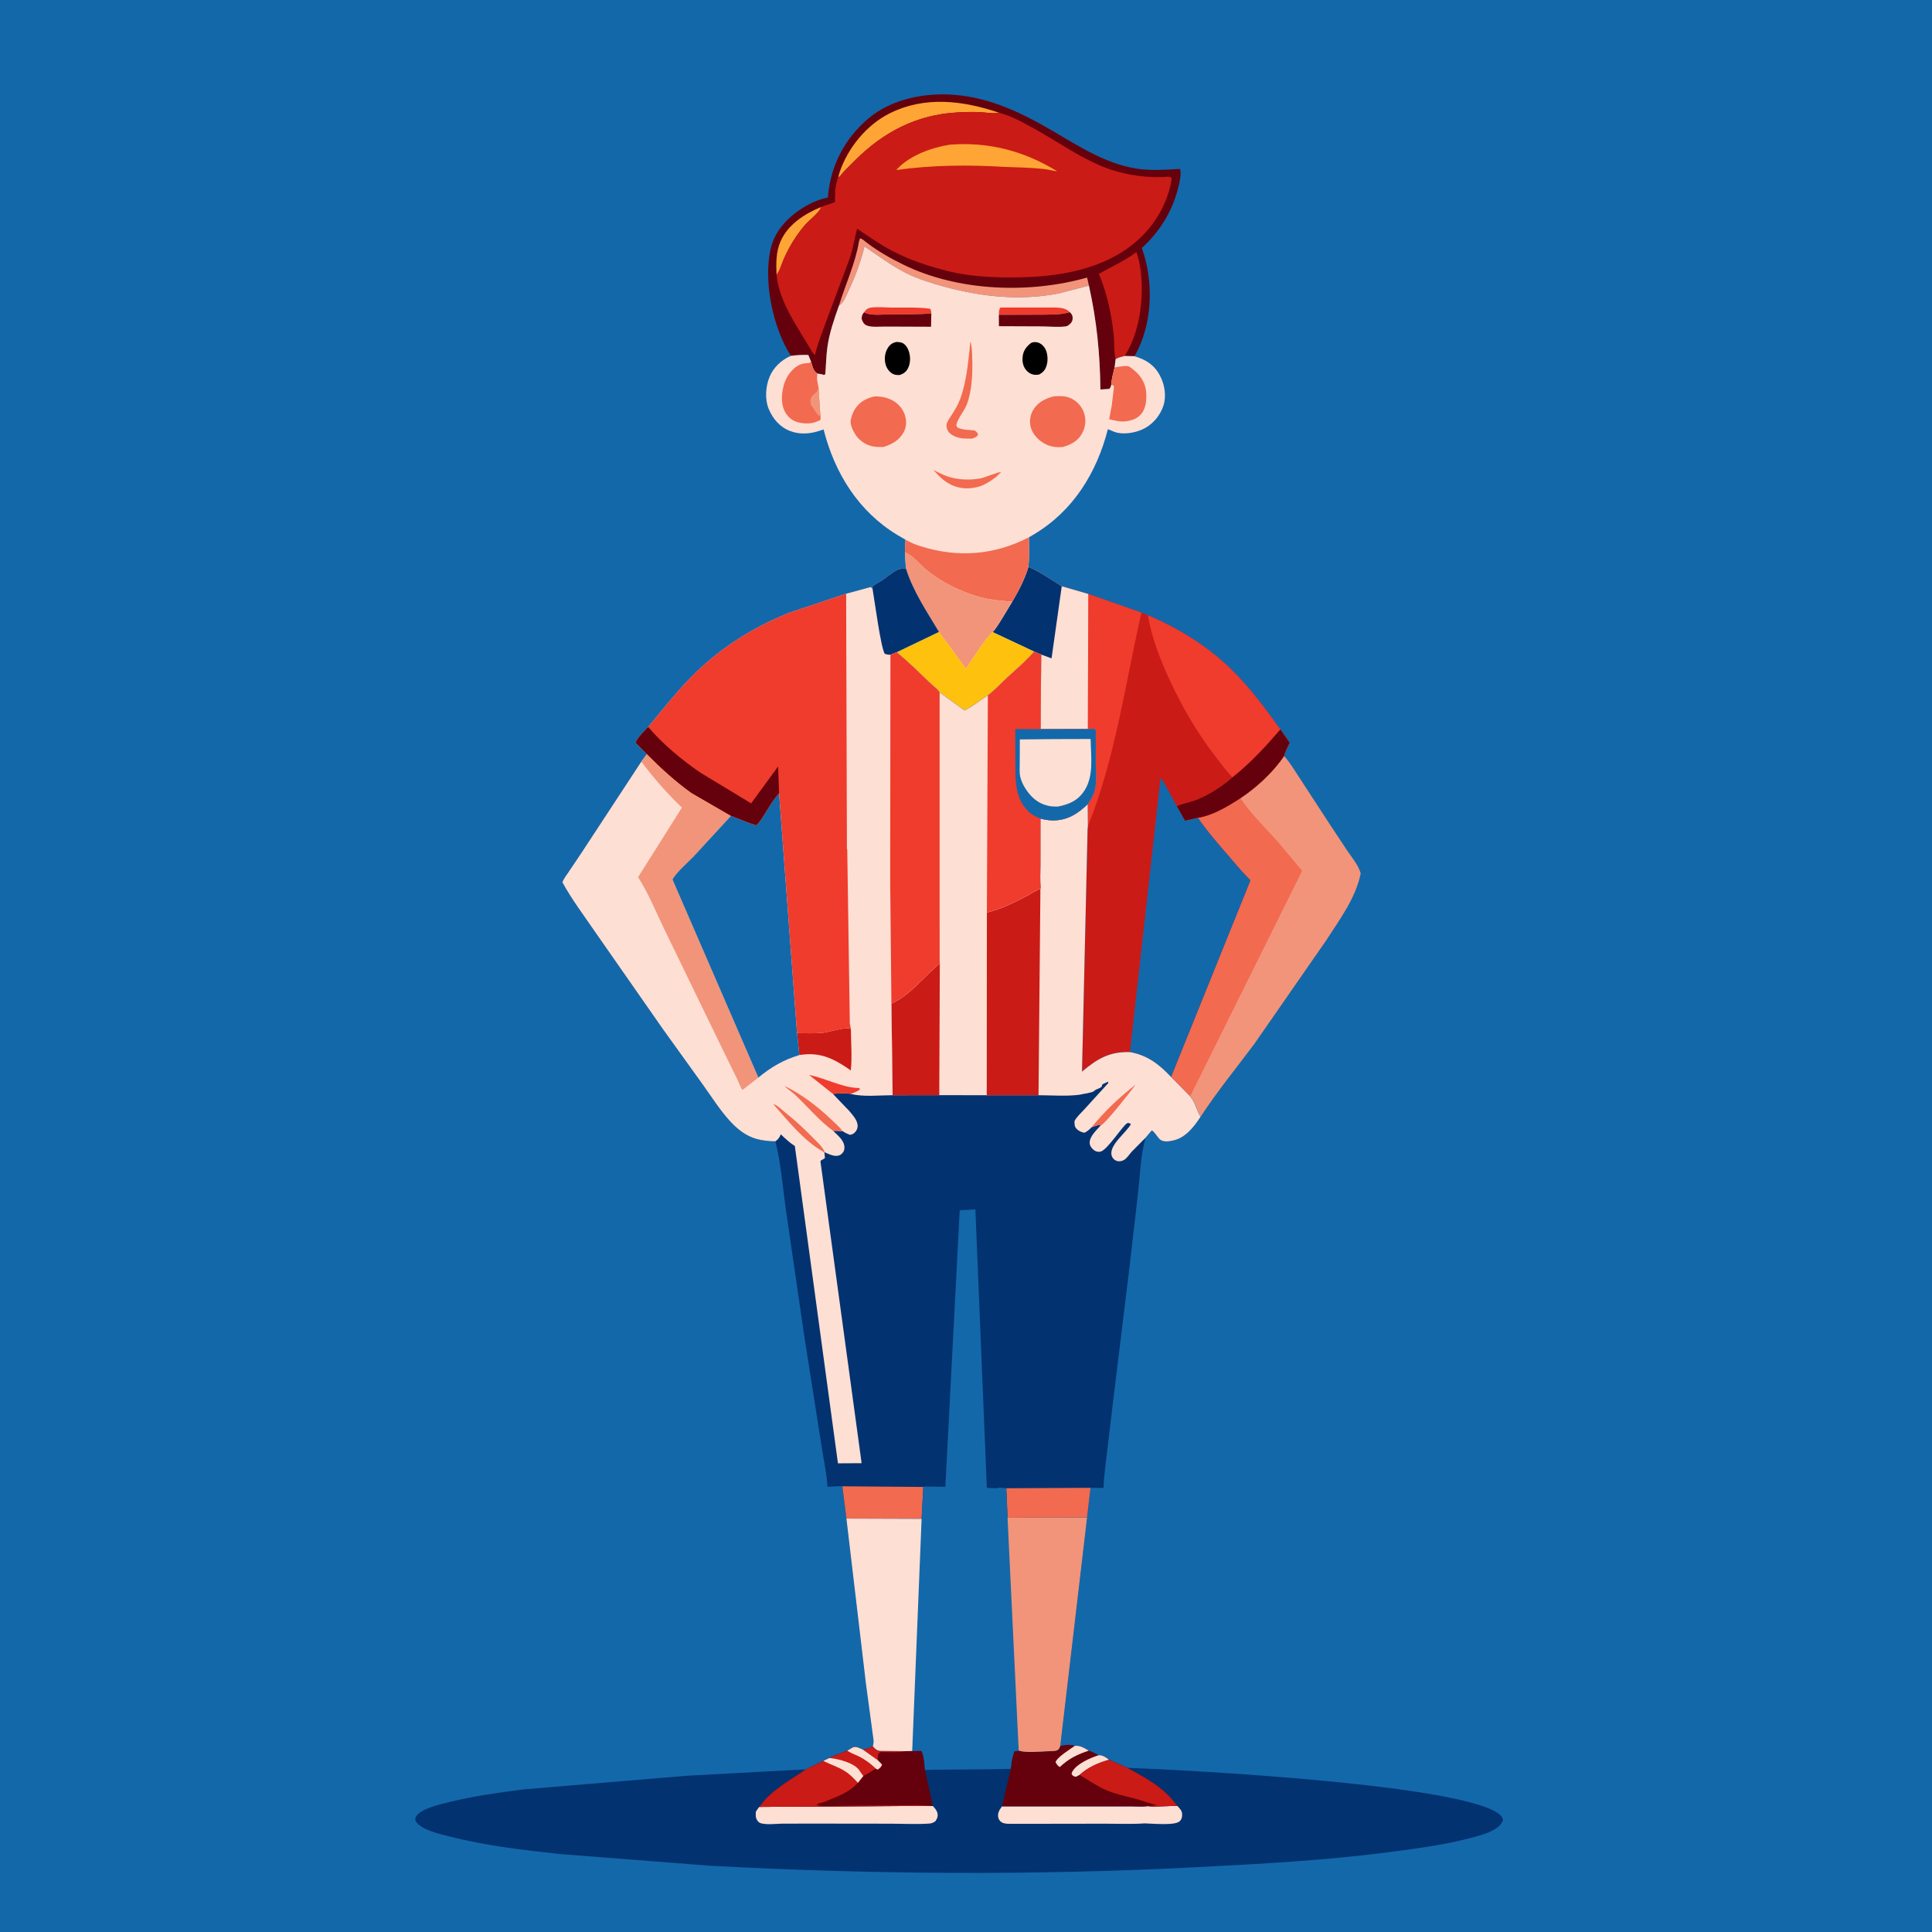 <svg version="1.1" xmlns="http://www.w3.org/2000/svg" style="display: block;" viewBox="0 0 2048 2048" width="1024" height="1024">
<path transform="translate(0,0)" fill="rgb(19,104,170)" d="M -0 -0 L 2048 0 L 2048 2048 L -0 2048 L -0 -0 z"/>
<path transform="translate(0,0)" fill="rgb(242,148,121)" d="M 1361.21 801.31 C 1367.83 808.9 1373.16 817.979 1378.73 826.376 L 1409.75 873.99 L 1428.28 901.937 C 1433.31 909.288 1439.88 917.139 1442.4 925.74 C 1437.38 951.702 1419.7 975.299 1405.55 997.241 L 1329.96 1106.14 C 1310.91 1131.74 1290.08 1157.13 1272.67 1183.81 C 1268.09 1176.35 1267.55 1169.41 1261.59 1162.17 L 1241.36 1141.6 L 1325.49 933.182 C 1316.47 924.284 1308.28 914.247 1300.02 904.647 C 1289.57 892.498 1278.77 880.208 1269.83 866.881 C 1285.75 864.331 1301.52 854.767 1314.83 846.148 C 1332.3 834.459 1349.34 818.712 1361.21 801.31 z"/>
<path transform="translate(0,0)" fill="rgb(242,106,79)" d="M 1314.83 846.148 C 1326.11 862.786 1340.98 877.119 1354.39 892.052 L 1380.29 923.109 L 1261.59 1162.17 L 1241.36 1141.6 L 1325.49 933.182 C 1316.47 924.284 1308.28 914.247 1300.02 904.647 C 1289.57 892.498 1278.77 880.208 1269.83 866.881 C 1285.75 864.331 1301.52 854.767 1314.83 846.148 z"/>
<path transform="translate(0,0)" fill="rgb(101,1,12)" d="M 838.315 377.239 C 819.51 347.693 809.197 299.171 816.671 264.852 C 820.972 245.103 834.37 230.829 851.005 220.339 C 859.015 215.287 868.203 211.206 877.531 209.466 C 880.163 176.308 895.063 147.071 920.616 125.5 C 945.213 104.735 981.168 97.866 1012.54 100.581 C 1050.59 103.873 1083.63 119.905 1116.12 138.932 C 1143.92 155.209 1171.85 173.402 1204.25 178.643 C 1219.68 181.139 1235.23 179.915 1250.74 179.068 C 1253.51 184.638 1247.96 203.219 1245.93 209.297 C 1239.15 229.609 1226.27 248.529 1210.39 262.885 C 1222.25 295.824 1221.99 336.921 1207.06 368.934 C 1205.69 371.86 1204.28 374.914 1202.46 377.582 L 1192.19 377.346 C 1188.93 378.232 1185.59 378.922 1182.62 380.608 L 1181.52 389.435 C 1180.47 394.738 1177.93 402.31 1178.2 407.563 C 1177.65 409.422 1177.25 410.715 1176 412.221 L 1166.48 412.895 C 1166.04 374.905 1162.6 339.858 1154.3 302.73 L 1122.18 311.089 C 1081.71 318.91 1041.5 314.771 1002 304.157 C 988.008 300.397 973.776 296.045 960.772 289.572 C 944.94 281.691 930.985 271.065 916.391 261.206 C 912.273 278.057 906.433 293.596 898.973 309.239 C 896.419 314.593 894.495 320.799 889.286 324.076 C 884.303 338.137 879.255 352.664 877.126 367.5 C 875.725 377.256 875.701 387.172 874.775 396.975 C 872.419 397.459 873.534 397.558 871.42 396.809 L 866.38 395.972 C 861.893 393.232 861.135 387.929 859.732 383.239 L 856.853 376.286 C 850.491 376.077 844.621 376.37 838.315 377.239 z"/>
<path transform="translate(0,0)" fill="rgb(254,165,53)" d="M 870.594 219.379 C 868.809 225.1 858.359 232.924 854.087 237.67 C 850.159 242.035 846.635 246.871 843.335 251.725 C 838.47 258.883 834.337 266.697 830.83 274.606 C 828.407 280.068 826.928 286.667 823.172 291.344 C 822.686 279.173 822.421 267.38 827.356 255.969 C 835.164 237.918 853.039 226.534 870.594 219.379 z"/>
<path transform="translate(0,0)" fill="rgb(254,165,53)" d="M 888.621 187.714 L 890.048 182.5 C 898.825 156.635 918.658 132.328 943.172 120.117 C 980.615 101.468 1020.91 106.597 1059.18 119.541 L 1058.31 119.685 C 1052.07 120.617 1045.43 119.245 1039.11 118.932 C 1031.15 118.538 1023.07 118.764 1015.1 119.181 C 971.917 121.445 936.559 139.868 906.324 170.072 C 900.795 175.595 894.949 180.994 890.124 187.149 L 888.621 187.714 z"/>
<path transform="translate(0,0)" fill="rgb(242,148,121)" d="M 910.532 256.074 L 911.707 252.538 C 914.357 253.373 916.5 255.482 918.677 257.151 C 930.795 266.44 944.281 274.073 957.998 280.743 C 1015.94 308.92 1091.02 311.557 1152.37 294.229 L 1154.3 302.73 L 1122.18 311.089 C 1081.71 318.91 1041.5 314.771 1002 304.157 C 988.008 300.397 973.776 296.045 960.772 289.572 C 944.94 281.691 930.985 271.065 916.391 261.206 C 912.273 278.057 906.433 293.596 898.973 309.239 C 896.419 314.593 894.495 320.799 889.286 324.076 C 896.175 301.567 906.67 279.36 910.532 256.074 z"/>
<path transform="translate(0,0)" fill="rgb(203,27,22)" d="M 1182.62 380.608 C 1180.63 372.845 1181.42 363.241 1180.6 355.156 C 1178.42 333.621 1173.34 310.357 1164.89 290.396 C 1178.47 282.349 1191.9 276.891 1204.67 267.199 L 1207.25 276.04 C 1214 307.098 1209.94 350.024 1192.19 377.346 C 1188.93 378.232 1185.59 378.922 1182.62 380.608 z"/>
<path transform="translate(0,0)" fill="rgb(203,27,22)" d="M 888.621 187.714 L 890.124 187.149 C 894.949 180.994 900.795 175.595 906.324 170.072 C 936.559 139.868 971.917 121.445 1015.1 119.181 C 1023.07 118.764 1031.15 118.538 1039.11 118.932 C 1045.43 119.245 1052.07 120.617 1058.31 119.685 L 1059.18 119.541 C 1071.91 122.841 1085.07 130.156 1096.55 136.505 C 1119.13 148.988 1141.02 164.514 1164.61 174.831 C 1185.93 184.156 1209.34 188.447 1232.56 187.715 C 1235.87 187.61 1240 186.292 1242.04 189 L 1240.73 196.796 C 1233.49 226.81 1214.63 251.527 1188.53 267.725 C 1153.88 289.237 1110.64 294.201 1070.75 294.105 C 1049.21 294.053 1027.17 292.788 1006.16 287.683 C 985.109 282.566 964.619 275.854 945.405 265.727 C 932.193 258.764 920.819 250.599 908.489 242.37 C 905.807 252.968 904.244 263.732 900.681 274.109 L 874.201 344.929 C 870.569 355.051 866.184 366.076 863.836 376.557 L 860.803 372.843 C 846.38 347.687 826.001 320.996 823.172 291.344 C 826.928 286.667 828.407 280.068 830.83 274.606 C 834.337 266.697 838.47 258.883 843.335 251.725 C 846.635 246.871 850.159 242.035 854.087 237.67 C 858.359 232.924 868.809 225.1 870.594 219.379 C 871.025 218.669 883.308 215.148 885.044 214.387 L 885.348 201.2 C 886.189 196.592 886.878 192.087 888.621 187.714 z"/>
<path transform="translate(0,0)" fill="rgb(254,165,53)" d="M 1007 153.345 C 1048.11 150.187 1085.59 159.997 1120.67 181.572 C 1115.91 181.127 1111.24 179.641 1106.44 179.126 C 1092.64 177.649 1078.53 177.407 1064.66 176.901 C 1026.86 174.645 987.794 174.849 950.292 180.261 L 950.848 179.388 C 964.361 164.663 987.86 156.297 1007 153.345 z"/>
<path transform="translate(0,0)" fill="rgb(203,27,22)" d="M 1090.12 600.917 C 1102.48 606.071 1114.1 614.416 1125.5 621.446 L 1153.63 629.616 L 1209.96 649.394 L 1216.85 652.153 C 1249.28 666.056 1279.99 684.873 1305.31 709.687 C 1324.9 728.892 1341.27 750.998 1357.24 773.216 L 1367.08 787.244 C 1365.02 791.718 1362.28 796.503 1361.21 801.31 C 1349.34 818.712 1332.3 834.459 1314.83 846.148 C 1301.52 854.767 1285.75 864.331 1269.83 866.881 C 1278.77 880.208 1289.57 892.498 1300.02 904.647 C 1308.28 914.247 1316.47 924.284 1325.49 933.182 L 1241.36 1141.6 C 1228.66 1128.06 1216.26 1118.58 1197.82 1115.25 C 1175.86 1114.61 1163.13 1122.45 1146.97 1135.93 L 1152.9 879.075 L 1153.24 875.786 L 1153.07 852.369 C 1155.67 848.362 1158.65 843.932 1160.01 839.334 C 1162.92 829.547 1161.75 818.856 1161.53 808.782 L 1161.59 774.188 L 1160 772.623 L 1153.16 772.78 L 1103.14 772.937 L 1103.65 693.839 L 1096.16 690.752 L 1051.99 670.026 C 1055.2 668.379 1070.04 642.427 1072.91 637.854 C 1079.9 626.109 1086.16 614.03 1090.12 600.917 z"/>
<path transform="translate(0,0)" fill="rgb(239,60,45)" d="M 1153.63 629.616 L 1209.96 649.394 C 1192.74 725.151 1182.35 803.404 1153.24 875.786 L 1153.07 852.369 C 1155.67 848.362 1158.65 843.932 1160.01 839.334 C 1162.92 829.547 1161.75 818.856 1161.53 808.782 L 1161.59 774.188 L 1160 772.623 L 1153.16 772.78 L 1153.63 629.616 z"/>
<path transform="translate(0,0)" fill="rgb(254,223,212)" d="M 1090.12 600.917 C 1102.48 606.071 1114.1 614.416 1125.5 621.446 L 1153.63 629.616 L 1153.16 772.78 L 1103.14 772.937 L 1103.65 693.839 L 1096.16 690.752 L 1051.99 670.026 C 1055.2 668.379 1070.04 642.427 1072.91 637.854 C 1079.9 626.109 1086.16 614.03 1090.12 600.917 z"/>
<path transform="translate(0,0)" fill="rgb(3,50,112)" d="M 1090.12 600.917 C 1102.48 606.071 1114.1 614.416 1125.5 621.446 L 1114.69 697.87 L 1103.65 693.839 L 1096.16 690.752 L 1051.99 670.026 C 1055.2 668.379 1070.04 642.427 1072.91 637.854 C 1079.9 626.109 1086.16 614.03 1090.12 600.917 z"/>
<path transform="translate(0,0)" fill="rgb(239,60,45)" d="M 1216.85 652.153 C 1249.28 666.056 1279.99 684.873 1305.31 709.687 C 1324.9 728.892 1341.27 750.998 1357.24 773.216 L 1367.08 787.244 C 1365.02 791.718 1362.28 796.503 1361.21 801.31 C 1349.34 818.712 1332.3 834.459 1314.83 846.148 C 1301.52 854.767 1285.75 864.331 1269.83 866.881 L 1256.08 870.076 L 1247.38 854.53 C 1253.04 851.864 1260.01 850.751 1266.01 848.653 C 1279.92 843.786 1295.43 833.724 1306.42 824.025 C 1299.21 816.478 1292.76 807.495 1286.41 799.19 C 1268.09 775.21 1253.12 749.174 1240.39 721.853 C 1230.23 700.061 1220.7 675.956 1216.85 652.153 z"/>
<path transform="translate(0,0)" fill="rgb(101,1,12)" d="M 1357.24 773.216 L 1367.08 787.244 C 1365.02 791.718 1362.28 796.503 1361.21 801.31 C 1349.34 818.712 1332.3 834.459 1314.83 846.148 C 1301.52 854.767 1285.75 864.331 1269.83 866.881 L 1256.08 870.076 L 1247.38 854.53 C 1253.04 851.864 1260.01 850.751 1266.01 848.653 C 1279.92 843.786 1295.43 833.724 1306.42 824.025 C 1325.5 808.921 1341.42 791.616 1357.24 773.216 z"/>
<path transform="translate(0,0)" fill="rgb(19,104,170)" d="M 1197.82 1115.25 L 1230.22 824.713 C 1232.82 826.284 1244.91 850.168 1247.38 854.53 L 1256.08 870.076 L 1269.83 866.881 C 1278.77 880.208 1289.57 892.498 1300.02 904.647 C 1308.28 914.247 1316.47 924.284 1325.49 933.182 L 1241.36 1141.6 C 1228.66 1128.06 1216.26 1118.58 1197.82 1115.25 z"/>
<path transform="translate(0,0)" fill="rgb(254,223,212)" d="M 916.391 261.206 C 930.985 271.065 944.94 281.691 960.772 289.572 C 973.776 296.045 988.008 300.397 1002 304.157 C 1041.5 314.771 1081.71 318.91 1122.18 311.089 L 1154.3 302.73 C 1162.6 339.858 1166.04 374.905 1166.48 412.895 L 1176 412.221 C 1177.25 410.715 1177.65 409.422 1178.2 407.563 C 1177.93 402.31 1180.47 394.738 1181.52 389.435 L 1182.62 380.608 C 1185.59 378.922 1188.93 378.232 1192.19 377.346 L 1202.46 377.582 C 1214.58 381.116 1223.58 386.702 1229.64 398.219 C 1234.69 407.809 1236.66 420.099 1233.11 430.499 C 1229.5 441.082 1221.65 450.171 1211.5 454.956 C 1203.02 458.952 1190.12 461.165 1181.05 457.702 L 1174.4 454.923 C 1162.66 501.073 1137.58 541.646 1096.04 566.423 L 1090.74 569.53 C 1090.9 580.039 1091.26 590.449 1090.12 600.917 C 1086.16 614.03 1079.9 626.109 1072.91 637.854 C 1070.04 642.427 1055.2 668.379 1051.99 670.026 L 1096.16 690.752 C 1087.62 700.801 1077.04 709.565 1067.38 718.537 C 1060.76 724.684 1054.38 731.697 1047.18 737.106 C 1038.89 742.363 1031.33 748.788 1022.48 753.114 L 996.01 733.947 C 994.022 730.413 988.44 726.502 985.399 723.55 C 973.953 712.435 962.75 701.503 950.445 691.332 L 995.265 669.801 C 982.439 648.361 967.746 626.638 960.299 602.644 L 959.227 585.596 L 959.834 572.065 L 951.857 567.456 C 910.071 542.397 884.835 501.717 873.042 455.23 L 870 456.229 C 859.371 459.924 848.251 461.026 837.5 456.872 C 826.595 452.659 819.242 444.027 814.804 433.33 C 810.566 423.115 811.604 409.456 815.798 399.406 C 820.022 389.285 828.417 381.545 838.315 377.239 C 844.621 376.37 850.491 376.077 856.853 376.286 L 859.732 383.239 C 861.135 387.929 861.893 393.232 866.38 395.972 L 871.42 396.809 C 873.534 397.558 872.419 397.459 874.775 396.975 C 875.701 387.172 875.725 377.256 877.126 367.5 C 879.255 352.664 884.303 338.137 889.286 324.076 C 894.495 320.799 896.419 314.593 898.973 309.239 C 906.433 293.596 912.273 278.057 916.391 261.206 z"/>
<path transform="translate(0,0)" fill="rgb(239,60,45)" d="M 915.943 331.013 C 917.987 328.078 919.837 326.542 923.5 326.043 C 930.565 325.08 938.806 325.997 945.988 326.061 C 959.079 326.177 972.891 325.48 985.847 327.249 C 987.155 328.931 987.121 330.115 987.234 332.196 C 972.194 333.612 956.665 333.126 941.553 333.267 C 933.829 333.339 922.724 334.914 915.943 331.013 z"/>
<path transform="translate(0,0)" fill="rgb(242,106,79)" d="M 989.492 498.218 C 996.491 501.887 1003.67 505.37 1011.47 506.95 C 1020.76 508.833 1031.71 508.807 1040.98 506.739 C 1044.39 505.977 1059.25 499.771 1061.16 500.5 L 1056 505.508 C 1049.31 510.518 1043.1 514.765 1034.75 516.603 C 1024.21 518.925 1013.59 517.588 1004.41 511.713 L 1003.01 510.79 C 997.645 507.321 993.757 502.919 989.492 498.218 z"/>
<path transform="translate(0,0)" fill="rgb(239,60,45)" d="M 1058.83 333.716 C 1059.01 330.529 1058.68 328.678 1060.5 326.001 L 1119 326.002 C 1124.56 326.196 1130.06 326.74 1134.04 330.923 C 1124.95 333.73 1115.3 333.357 1105.88 333.57 L 1058.83 333.716 z"/>
<path transform="translate(0,0)" fill="rgb(0,0,0)" d="M 1093.04 363.5 C 1095.03 362.634 1096.71 362.479 1098.84 362.783 C 1102.35 363.282 1105.44 365.756 1107.37 368.651 C 1110.6 373.513 1111.13 381.392 1109.6 386.881 C 1108.24 391.789 1105.98 394.655 1101.5 396.983 C 1100.1 397.266 1098.78 397.432 1097.35 397.339 C 1093.18 397.066 1089.74 394.983 1087.23 391.649 C 1084.06 387.436 1083.38 382.101 1084.19 377 C 1085.13 371.08 1088.43 367.043 1093.04 363.5 z"/>
<path transform="translate(0,0)" fill="rgb(0,0,0)" d="M 950.03 362.5 C 951.944 362.515 953.619 362.627 955.482 363.142 C 958.827 364.067 961.344 367.453 962.668 370.481 C 965.245 376.372 965.511 384.238 962.654 390.088 C 960.663 394.165 957.728 396.28 953.5 397.558 C 951.228 397.619 948.402 397.431 946.386 396.325 C 942.644 394.27 939.789 390.257 938.729 386.183 C 937.196 380.29 937.936 373.811 941.256 368.64 C 943.531 365.096 946.031 363.506 950.03 362.5 z"/>
<path transform="translate(0,0)" fill="rgb(242,106,79)" d="M 1028.65 362.022 C 1030.5 367.613 1030.41 373.742 1030.61 379.585 C 1031.13 394.934 1030.43 414.894 1024.62 429.294 C 1021.95 435.912 1015.89 442.703 1014.1 449.226 C 1013.53 451.318 1013.67 451.328 1014.9 453.211 C 1020.34 455.781 1027.06 455.698 1033 456.247 C 1035.5 458.06 1035.98 458.097 1036.86 461 C 1034.72 463.747 1033.42 463.849 1030.21 465.007 L 1021.77 464.844 C 1016.46 464.508 1008.65 462.209 1005.41 457.59 C 1004.37 456.102 1003.78 454.721 1003.48 452.939 L 1003.33 451.812 C 1002.9 447.843 1006.55 443.503 1008.6 440.255 C 1012.17 434.614 1015.6 429.085 1017.89 422.791 C 1024.86 403.703 1026.51 382.111 1028.65 362.022 z"/>
<path transform="translate(0,0)" fill="rgb(101,1,12)" d="M 915.943 331.013 C 922.724 334.914 933.829 333.339 941.553 333.267 C 956.665 333.126 972.194 333.612 987.234 332.196 L 986.947 346.349 L 938.449 346.163 C 932.849 346.11 924.462 347.086 919.194 345.167 C 915.53 343.832 914.632 341.291 913.354 338 C 913.606 334.785 913.844 333.648 915.943 331.013 z"/>
<path transform="translate(0,0)" fill="rgb(101,1,12)" d="M 1134.04 330.923 C 1135.77 332.684 1136.85 333.908 1137.02 336.5 C 1137.23 339.808 1136.02 341.984 1133.5 344.041 C 1132.14 345.153 1131.22 345.73 1129.5 345.969 C 1121.83 347.033 1112.62 346.043 1104.76 345.96 L 1058.9 345.772 L 1058.83 333.716 L 1105.88 333.57 C 1115.3 333.357 1124.95 333.73 1134.04 330.923 z"/>
<path transform="translate(0,0)" fill="rgb(242,106,79)" d="M 1181.52 389.435 C 1185.19 389.022 1193.16 387.153 1196.53 388.407 C 1198.22 389.036 1200.87 391.512 1202.33 392.664 C 1209.1 398.01 1213.84 405.811 1214.84 414.5 C 1215.74 422.305 1215.07 432.23 1209.95 438.567 C 1205.53 444.038 1198.98 446.05 1192.19 446.715 C 1186.9 447.233 1180.89 445.547 1175.74 444.472 L 1178.46 430.212 L 1180.95 409.376 L 1178.2 407.563 C 1177.93 402.31 1180.47 394.738 1181.52 389.435 z"/>
<path transform="translate(0,0)" fill="rgb(242,106,79)" d="M 859.732 383.239 C 861.135 387.929 861.893 393.232 866.38 395.972 C 866.26 398.415 865.929 400.981 866.258 403.404 L 867.65 410.808 L 869.644 440.76 C 870.075 442.592 870.024 443.491 869.5 445.297 C 862.898 448.648 857.36 449.463 849.976 448.454 C 842.713 447.461 837.574 444.702 833.312 438.529 C 828.695 431.843 828.16 422.174 829.55 414.379 L 829.811 413 C 831.174 405.307 833.945 398.683 839.382 392.935 C 844.696 387.316 849.075 385.124 856.881 384.885 C 858.547 384.834 858.556 384.342 859.732 383.239 z"/>
<path transform="translate(0,0)" fill="rgb(242,148,121)" d="M 867.65 410.808 L 869.644 440.76 L 867.157 440.187 L 859.334 428.741 C 858.87 425.369 858.813 422.247 861.17 419.5 C 863.207 417.125 866.589 415.561 867.364 412.341 L 867.65 410.808 z"/>
<path transform="translate(0,0)" fill="rgb(242,106,79)" d="M 926.66 420.274 C 932.812 419.857 939.452 421.223 945 423.887 C 951.396 426.959 956.742 432.709 959.03 439.457 C 961.152 445.715 961.147 451.893 958.059 457.862 C 953.562 466.557 945.464 471.04 936.446 473.831 L 930.651 473.818 C 922.208 473.543 914.836 470.188 909.182 463.898 C 905.729 460.056 900.82 450.659 901.776 445.512 C 902.48 441.72 904.107 437.135 906.144 433.863 C 910.954 426.135 918.097 422.288 926.66 420.274 z"/>
<path transform="translate(0,0)" fill="rgb(242,106,79)" d="M 1117.06 420.097 C 1123.47 419.733 1129.61 419.456 1135.55 422.356 C 1141.81 425.412 1146.77 430.859 1149.02 437.487 C 1151.64 445.205 1150.77 452.723 1146.8 459.868 C 1142.4 467.8 1134.59 471.632 1126.27 473.929 C 1119.61 474.215 1114.47 473.86 1108.43 470.85 C 1101.29 467.293 1094.87 460.817 1092.66 452.993 C 1090.99 447.07 1091.92 440.342 1094.96 435.039 C 1099.92 426.406 1107.82 422.579 1117.06 420.097 z"/>
<path transform="translate(0,0)" fill="rgb(242,106,79)" d="M 959.834 572.065 C 964.784 574.966 970.28 577.274 975.746 579.006 C 1015.05 591.458 1054.09 588.573 1090.74 569.53 C 1090.9 580.039 1091.26 590.449 1090.12 600.917 C 1086.16 614.03 1079.9 626.109 1072.91 637.854 C 1063.96 637.031 1054.77 636.496 1045.98 634.643 C 1023.95 630.002 999.32 618.373 981.952 604.08 C 974.767 598.168 968.051 588.812 959.227 585.596 L 959.834 572.065 z"/>
<path transform="translate(0,0)" fill="rgb(242,148,121)" d="M 959.227 585.596 C 968.051 588.812 974.767 598.168 981.952 604.08 C 999.32 618.373 1023.95 630.002 1045.98 634.643 C 1054.77 636.496 1063.96 637.031 1072.91 637.854 C 1070.04 642.427 1055.2 668.379 1051.99 670.026 C 1041.49 681.094 1032.73 696.138 1023.97 708.808 L 995.265 669.801 C 982.439 648.361 967.746 626.638 960.299 602.644 L 959.227 585.596 z"/>
<path transform="translate(0,0)" fill="rgb(254,193,14)" d="M 1051.99 670.026 L 1096.16 690.752 C 1087.62 700.801 1077.04 709.565 1067.38 718.537 C 1060.76 724.684 1054.38 731.697 1047.18 737.106 C 1038.89 742.363 1031.33 748.788 1022.48 753.114 L 996.01 733.947 C 994.022 730.413 988.44 726.502 985.399 723.55 C 973.953 712.435 962.75 701.503 950.445 691.332 L 995.265 669.801 L 1023.97 708.808 C 1032.73 696.138 1041.49 681.094 1051.99 670.026 z"/>
<path transform="translate(0,0)" fill="rgb(3,50,112)" d="M 1123.89 1850.88 C 1129.1 1849.8 1132.91 1849.02 1138.22 1850.34 L 1139.41 1850.63 C 1145.16 1850.2 1149.42 1852.92 1154.17 1855.74 C 1157.65 1857.25 1161.18 1858.62 1164.35 1860.71 C 1167.17 1860.1 1170.44 1861.77 1172.76 1863.29 L 1175.7 1865.44 L 1194.82 1873.94 C 1255.99 1876.15 1559.39 1891.78 1591.09 1924.74 C 1592.32 1926.01 1592.73 1927.37 1593.26 1929 C 1592.1 1933.52 1588.65 1936.53 1584.69 1938.97 C 1576.33 1944.12 1565.43 1946.62 1556 1949.05 C 1529.44 1955.91 1502.15 1959.41 1475 1963.01 C 1406.08 1972.15 1337.08 1975.74 1267.72 1979.33 C 1096.19 1988.2 924.658 1986.95 753.162 1977.8 L 594 1965.38 C 554.227 1961.1 513.814 1956.48 475.045 1946.34 C 464.26 1943.52 447.018 1940.05 440.5 1930.41 C 440.059 1927.44 440.199 1926.49 442.164 1924.12 C 448.429 1916.56 467.615 1912.39 477.042 1910.08 C 502.773 1903.77 529.018 1900.19 555.26 1896.81 L 728.25 1882.36 L 849.803 1875.8 L 854.144 1875.75 L 872.722 1866.63 L 879.287 1863.55 C 885.409 1860.2 891.701 1858.48 898.125 1855.89 L 898.945 1855.36 L 904.08 1852.29 C 907.754 1850.92 911.486 1853.27 914.796 1854.76 C 918.74 1853.91 921.738 1853.17 925.226 1851.06 C 927.736 1853.8 929.009 1855.56 933 1855.99 L 959.559 1856.3 L 966.969 1856.11 L 976.5 1855.92 C 979.319 1858.98 980.182 1871.57 980.505 1876.08 L 1071.48 1875.09 C 1071.82 1869.55 1073.21 1861.61 1075.24 1856.5 L 1079.87 1855.69 C 1087.92 1858.24 1101.57 1856.76 1110.12 1856.39 C 1113.11 1856.26 1117.39 1856.51 1120.18 1855.53 C 1122.61 1854.68 1122.82 1853.03 1123.89 1850.88 z"/>
<path transform="translate(0,0)" fill="rgb(254,223,212)" d="M 988.906 1914.49 C 991.585 1917.34 994.178 1920.48 993.962 1924.65 C 993.843 1926.96 992.737 1928.65 991.58 1930.58 C 989.258 1932.19 987.644 1932.89 984.799 1933.08 C 971.327 1934 957.284 1933.21 943.766 1933.19 L 862.595 1933.09 L 829.177 1933.15 C 822.38 1933.26 814.031 1934.43 807.436 1932.96 C 805.164 1932.45 803.771 1931.46 802.587 1929.47 C 800.663 1926.24 801.149 1924.18 801.249 1920.5 C 802.44 1918.54 803.325 1917.09 804.883 1915.39 L 985.386 1914.27 L 988.906 1914.49 z"/>
<path transform="translate(0,0)" fill="rgb(254,223,212)" d="M 1247.9 1914.27 C 1250.65 1917.19 1253.23 1919.42 1253.12 1923.74 C 1253.05 1926.5 1252.61 1928.67 1250.5 1930.63 C 1245.27 1935.49 1221.06 1932.94 1213.38 1932.87 C 1199.65 1933.79 1185.55 1933.2 1171.78 1933.2 L 1103.95 1933.3 L 1073.92 1933.31 C 1070.29 1933.3 1064.93 1933.66 1061.78 1931.7 C 1059.8 1930.48 1058.37 1928.31 1058.06 1925.97 C 1057.46 1921.49 1059.66 1918.23 1062.21 1914.81 L 1170.48 1914.82 L 1200.42 1914.82 C 1205.74 1914.82 1211.65 1915.33 1216.9 1914.57 L 1221.67 1915.01 L 1247.9 1914.27 z"/>
<path transform="translate(0,0)" fill="rgb(101,1,12)" d="M 925.226 1851.06 C 927.736 1853.8 929.009 1855.56 933 1855.99 L 959.559 1856.3 L 966.969 1856.11 L 976.5 1855.92 C 979.319 1858.98 980.182 1871.57 980.505 1876.08 L 988.906 1914.49 L 985.386 1914.27 L 804.883 1915.39 C 817.514 1897.57 836.548 1887.77 854.144 1875.75 L 872.722 1866.63 L 879.287 1863.55 C 885.409 1860.2 891.701 1858.48 898.125 1855.89 L 898.945 1855.36 L 904.08 1852.29 C 907.754 1850.92 911.486 1853.27 914.796 1854.76 C 918.74 1853.91 921.738 1853.17 925.226 1851.06 z"/>
<path transform="translate(0,0)" fill="rgb(203,27,22)" d="M 925.226 1851.06 C 927.736 1853.8 929.009 1855.56 933 1855.99 L 959.559 1856.3 L 958.739 1856.48 C 952.343 1857.8 945.367 1857.32 938.856 1857.35 C 937.79 1857.35 933.905 1857.04 933.126 1857.37 C 932.008 1857.85 931.441 1859.12 930.599 1860 C 930.576 1861.88 930.753 1863.98 930.388 1865.81 L 914.796 1854.76 C 918.74 1853.91 921.738 1853.17 925.226 1851.06 z"/>
<path transform="translate(0,0)" fill="rgb(203,27,22)" d="M 898.125 1855.89 L 898.945 1855.36 L 904.08 1852.29 C 907.754 1850.92 911.486 1853.27 914.796 1854.76 L 930.388 1865.81 L 934.947 1870.5 C 934.44 1873.02 932.365 1874.27 930.493 1875.84 L 928.439 1874.87 C 926.795 1875.66 925.565 1876.38 924.121 1877.5 C 921.337 1879.66 918.039 1880.68 915.149 1882.67 L 910.312 1875.75 C 903.911 1868.19 888.679 1864.51 879.287 1863.55 C 885.409 1860.2 891.701 1858.48 898.125 1855.89 z"/>
<path transform="translate(0,0)" fill="rgb(254,223,212)" d="M 898.125 1855.89 L 898.945 1855.36 L 904.08 1852.29 C 907.754 1850.92 911.486 1853.27 914.796 1854.76 L 930.388 1865.81 L 934.947 1870.5 C 934.44 1873.02 932.365 1874.27 930.493 1875.84 L 928.439 1874.87 C 922.546 1868.95 914.233 1863.19 906.475 1860.06 C 903.862 1859.01 901.524 1857.85 899.08 1856.44 L 898.125 1855.89 z"/>
<path transform="translate(0,0)" fill="rgb(203,27,22)" d="M 879.287 1863.55 C 888.679 1864.51 903.911 1868.19 910.312 1875.75 L 915.149 1882.67 L 909.437 1889.85 L 908.8 1890.55 C 901.026 1898.95 889.895 1903.59 879.5 1907.75 C 875.569 1909.33 872.286 1911.05 868 1911.51 L 865.51 1913.5 C 874.159 1915.6 884.94 1914.27 893.902 1914.19 L 955.279 1913.78 C 965.018 1913.78 975.79 1912.94 985.386 1914.27 L 804.883 1915.39 C 817.514 1897.57 836.548 1887.77 854.144 1875.75 L 872.722 1866.63 L 879.287 1863.55 z"/>
<path transform="translate(0,0)" fill="rgb(254,223,212)" d="M 879.287 1863.55 C 888.679 1864.51 903.911 1868.19 910.312 1875.75 L 915.149 1882.67 L 909.437 1889.85 C 905.26 1885.38 901.255 1881.13 896.093 1877.77 C 888.742 1872.98 880.483 1870.6 872.722 1866.63 L 879.287 1863.55 z"/>
<path transform="translate(0,0)" fill="rgb(101,1,12)" d="M 1123.89 1850.88 C 1129.1 1849.8 1132.91 1849.02 1138.22 1850.34 L 1139.41 1850.63 C 1145.16 1850.2 1149.42 1852.92 1154.17 1855.74 C 1157.65 1857.25 1161.18 1858.62 1164.35 1860.71 C 1167.17 1860.1 1170.44 1861.77 1172.76 1863.29 L 1175.7 1865.44 L 1194.82 1873.94 C 1215.78 1885.43 1233.42 1894.38 1247.9 1914.27 L 1221.67 1915.01 L 1216.9 1914.57 C 1211.65 1915.33 1205.74 1914.82 1200.42 1914.82 L 1170.48 1914.82 L 1062.21 1914.81 L 1071.48 1875.09 C 1071.82 1869.55 1073.21 1861.61 1075.24 1856.5 L 1079.87 1855.69 C 1087.92 1858.24 1101.57 1856.76 1110.12 1856.39 C 1113.11 1856.26 1117.39 1856.51 1120.18 1855.53 C 1122.61 1854.68 1122.82 1853.03 1123.89 1850.88 z"/>
<path transform="translate(0,0)" fill="rgb(254,223,212)" d="M 1139.41 1850.63 C 1145.16 1850.2 1149.42 1852.92 1154.17 1855.74 C 1141.62 1860.01 1133.33 1863.92 1123.5 1873.09 C 1121.14 1872.02 1120.22 1870.11 1118.9 1868 C 1120.78 1862.42 1134.53 1854.19 1139.41 1850.63 z"/>
<path transform="translate(0,0)" fill="rgb(254,223,212)" d="M 1164.35 1860.71 C 1167.17 1860.1 1170.44 1861.77 1172.76 1863.29 L 1175.7 1865.44 C 1164.05 1868.64 1153.45 1873.38 1144.38 1881.49 L 1140.5 1883.47 C 1137.61 1882.77 1137.62 1882.92 1135.94 1880.5 C 1136.14 1879.34 1136.1 1879.09 1136.77 1877.91 C 1141.53 1869.53 1155.72 1863.48 1164.35 1860.71 z"/>
<path transform="translate(0,0)" fill="rgb(203,27,22)" d="M 1175.7 1865.44 L 1194.82 1873.94 C 1215.78 1885.43 1233.42 1894.38 1247.9 1914.27 L 1221.67 1915.01 L 1216.9 1914.57 L 1226.5 1913.57 C 1218.62 1911.7 1211.06 1908.78 1203.24 1906.64 C 1192.79 1903.8 1181.8 1901.69 1171.87 1897.29 C 1162.49 1893.13 1153.29 1886.69 1144.38 1881.49 C 1153.45 1873.38 1164.05 1868.64 1175.7 1865.44 z"/>
<path transform="translate(0,0)" fill="rgb(3,50,112)" d="M 924.88 623.858 L 925.142 621.66 C 927.868 618.946 931.77 617.398 934.988 615.273 C 940.265 611.789 946.324 606.113 952.083 603.779 C 954.541 602.783 957.671 602.792 960.299 602.644 C 967.746 626.638 982.439 648.361 995.265 669.801 L 950.445 691.332 C 962.75 701.503 973.953 712.435 985.399 723.55 C 988.44 726.502 994.022 730.413 996.01 733.947 L 1022.48 753.114 C 1031.33 748.788 1038.89 742.363 1047.18 737.106 C 1054.38 731.697 1060.76 724.684 1067.38 718.537 C 1077.04 709.565 1087.62 700.801 1096.16 690.752 L 1103.65 693.839 L 1103.14 772.937 L 1153.16 772.78 L 1160 772.623 L 1161.59 774.188 L 1161.53 808.782 C 1161.75 818.856 1162.92 829.547 1160.01 839.334 C 1158.65 843.932 1155.67 848.362 1153.07 852.369 L 1153.24 875.786 L 1152.9 879.075 L 1146.97 1135.93 C 1163.13 1122.45 1175.86 1114.61 1197.82 1115.25 C 1216.26 1118.58 1228.66 1128.06 1241.36 1141.6 L 1261.59 1162.17 C 1267.55 1169.41 1268.09 1176.35 1272.67 1183.81 C 1265.77 1194.43 1256.63 1206.27 1243.5 1209 C 1239.07 1209.92 1234.24 1210.83 1230.21 1208.31 C 1227.63 1206.69 1222.87 1198.29 1220.81 1198.38 L 1214.34 1206.04 C 1209.25 1224.01 1208.65 1243.43 1206.66 1261.97 L 1197.45 1342.16 L 1179.45 1489.51 L 1172.53 1547.64 C 1171.48 1557.39 1169.95 1567.38 1169.8 1577.19 L 1156.01 1577.16 L 1152.34 1608.64 L 1123.89 1850.88 C 1122.82 1853.03 1122.61 1854.68 1120.18 1855.53 C 1117.39 1856.51 1113.11 1856.26 1110.12 1856.39 C 1101.57 1856.76 1087.92 1858.24 1079.87 1855.69 L 1075.24 1856.5 C 1073.21 1861.61 1071.82 1869.55 1071.48 1875.09 L 980.505 1876.08 C 980.182 1871.57 979.319 1858.98 976.5 1855.92 L 966.969 1856.11 L 959.559 1856.3 L 933 1855.99 C 929.009 1855.56 927.736 1853.8 925.226 1851.06 C 925.901 1848.75 926.195 1846.75 925.96 1844.36 L 917.932 1784.86 L 897.243 1609.79 L 892.933 1575.52 C 887.849 1575.19 882.28 1575.87 877.166 1576.11 C 876.382 1561.69 872.893 1546.63 870.786 1532.29 L 852.313 1414.72 L 833.02 1282 C 829.669 1258.27 827.839 1233.06 821.953 1209.87 C 815.223 1209.72 808.102 1209.09 801.625 1207.23 C 790.55 1204.05 781.566 1196.86 773.906 1188.51 C 762.99 1176.61 754.098 1162.4 744.689 1149.28 L 702.855 1091.12 L 630.972 988.061 C 619.232 970.862 606.136 953.598 596.171 935.314 C 597.407 931.465 600.473 927.745 602.698 924.386 L 616.797 903.391 L 679.809 807.33 L 685.755 799.358 L 673.811 787.408 C 675.594 781.8 683.022 774.999 687.117 770.654 C 703.562 750.659 719.569 730.263 738.215 712.222 C 764.788 686.511 797.523 665.667 831.655 651.669 L 834.889 650.142 L 896.943 629.359 L 923 622.24 L 924.88 623.858 z"/>
<path transform="translate(0,0)" fill="rgb(242,106,79)" d="M 1066.71 1577.61 L 1156.01 1577.16 L 1152.34 1608.64 L 1068.05 1608.87 L 1066.71 1577.61 z"/>
<path transform="translate(0,0)" fill="rgb(242,106,79)" d="M 892.933 1575.52 L 978.756 1576.22 L 976.944 1610.06 L 897.243 1609.79 L 892.933 1575.52 z"/>
<path transform="translate(0,0)" fill="rgb(254,223,212)" d="M 1102.97 867.813 C 1107.15 868.813 1111.87 869.641 1116.18 869.653 C 1131.39 869.697 1142.51 862.589 1153.07 852.369 L 1153.24 875.786 L 1152.9 879.075 L 1146.97 1135.93 C 1163.13 1122.45 1175.86 1114.61 1197.82 1115.25 C 1216.26 1118.58 1228.66 1128.06 1241.36 1141.6 L 1261.59 1162.17 C 1267.55 1169.41 1268.09 1176.35 1272.67 1183.81 C 1265.77 1194.43 1256.63 1206.27 1243.5 1209 C 1239.07 1209.92 1234.24 1210.83 1230.21 1208.31 C 1227.63 1206.69 1222.87 1198.29 1220.81 1198.38 L 1214.34 1206.04 L 1199.72 1220.78 C 1197.27 1223.5 1194.88 1227.4 1191.83 1229.41 C 1189.72 1230.81 1186.46 1231.46 1184.01 1230.69 C 1181.4 1229.87 1179.48 1228.08 1178.57 1225.5 C 1174.63 1214.27 1194.17 1200.61 1198.86 1191.5 C 1197.74 1191.14 1196.66 1190.19 1195.5 1190.41 C 1191.21 1191.25 1173.84 1219.56 1166.33 1220.85 C 1163.83 1221.27 1161.5 1220.67 1159.53 1219.1 C 1157.18 1217.24 1155.27 1214.75 1155.12 1211.67 C 1154.78 1204.76 1162.3 1198.1 1166.65 1193.16 L 1165.39 1192.21 L 1157.21 1194.86 C 1154.71 1197.41 1152.75 1199.26 1149.5 1200.79 C 1146.51 1200.21 1143.73 1199.07 1141.5 1196.9 C 1138.77 1194.23 1139.1 1192 1138.99 1188.5 C 1141.41 1183.59 1145.93 1179.95 1149.51 1175.88 L 1174.92 1148 L 1174.5 1146.64 L 1168.51 1149.5 L 1167.79 1152 C 1166.71 1152.82 1165.73 1153.44 1164.46 1153.95 C 1162.6 1154.69 1161.17 1155.04 1159.76 1156.57 C 1158.11 1158.36 1147.42 1159.65 1144.23 1160.49 C 1130.26 1162.25 1114.99 1161.04 1100.87 1160.98 L 1045.99 1161 L 1046.14 967.236 C 1060.47 963.927 1075.44 956.616 1088.42 949.756 C 1093.21 947.222 1097.74 943.957 1102.88 942.176 L 1103.27 940.955 C 1102.24 933.015 1102.93 924.267 1102.94 916.215 L 1102.97 867.813 z"/>
<path transform="translate(0,0)" fill="rgb(242,106,79)" d="M 1157.21 1194.86 C 1170.6 1178.26 1186.96 1162.83 1203.79 1149.8 C 1199.46 1155.84 1170.91 1192.23 1166.65 1193.16 L 1165.39 1192.21 L 1157.21 1194.86 z"/>
<path transform="translate(0,0)" fill="rgb(203,27,22)" d="M 1046.14 967.236 C 1060.47 963.927 1075.44 956.616 1088.42 949.756 C 1093.21 947.222 1097.74 943.957 1102.88 942.176 L 1100.87 1160.98 L 1045.99 1161 L 1046.14 967.236 z"/>
<path transform="translate(0,0)" fill="rgb(254,223,212)" d="M 1096.16 690.752 L 1103.65 693.839 L 1103.14 772.937 L 1153.16 772.78 L 1160 772.623 L 1161.59 774.188 L 1161.53 808.782 C 1161.75 818.856 1162.92 829.547 1160.01 839.334 C 1158.65 843.932 1155.67 848.362 1153.07 852.369 C 1142.51 862.589 1131.39 869.697 1116.18 869.653 C 1111.87 869.641 1107.15 868.813 1102.97 867.813 L 1102.94 916.215 C 1102.93 924.267 1102.24 933.015 1103.27 940.955 L 1102.88 942.176 C 1097.74 943.957 1093.21 947.222 1088.42 949.756 C 1075.44 956.616 1060.47 963.927 1046.14 967.236 L 1045.99 1161 L 995.664 1160.89 L 946.208 1160.97 L 944.934 1063.8 C 964.656 1055.12 979.934 1034.7 996.241 1021.18 L 996.072 1018.09 L 996.015 965.787 L 996.01 733.947 L 1022.48 753.114 C 1031.33 748.788 1038.89 742.363 1047.18 737.106 C 1054.38 731.697 1060.76 724.684 1067.38 718.537 C 1077.04 709.565 1087.62 700.801 1096.16 690.752 z"/>
<path transform="translate(0,0)" fill="rgb(203,27,22)" d="M 944.934 1063.8 C 964.656 1055.12 979.934 1034.7 996.241 1021.18 L 995.664 1160.89 L 946.208 1160.97 L 944.934 1063.8 z"/>
<path transform="translate(0,0)" fill="rgb(239,60,45)" d="M 1096.16 690.752 L 1103.65 693.839 L 1103.14 772.937 L 1153.16 772.78 L 1160 772.623 L 1161.59 774.188 L 1161.53 808.782 C 1161.75 818.856 1162.92 829.547 1160.01 839.334 C 1158.65 843.932 1155.67 848.362 1153.07 852.369 C 1142.51 862.589 1131.39 869.697 1116.18 869.653 C 1111.87 869.641 1107.15 868.813 1102.97 867.813 L 1102.94 916.215 C 1102.93 924.267 1102.24 933.015 1103.27 940.955 L 1102.88 942.176 C 1097.74 943.957 1093.21 947.222 1088.42 949.756 C 1075.44 956.616 1060.47 963.927 1046.14 967.236 L 1047.18 737.106 C 1054.38 731.697 1060.76 724.684 1067.38 718.537 C 1077.04 709.565 1087.62 700.801 1096.16 690.752 z"/>
<path transform="translate(0,0)" fill="rgb(19,104,170)" d="M 1153.16 772.78 L 1160 772.623 L 1161.59 774.188 L 1161.53 808.782 C 1161.75 818.856 1162.92 829.547 1160.01 839.334 C 1158.65 843.932 1155.67 848.362 1153.07 852.369 C 1142.51 862.589 1131.39 869.697 1116.18 869.653 C 1111.87 869.641 1107.15 868.813 1102.97 867.813 C 1097.48 865.605 1093.31 863.432 1089.17 859.129 C 1075.34 844.756 1076.45 825.875 1076.35 807.45 L 1076.25 772.819 L 1103.14 772.937 L 1153.16 772.78 z"/>
<path transform="translate(0,0)" fill="rgb(254,223,212)" d="M 1116.65 783.48 L 1156.11 783.367 C 1156.33 801.424 1159.84 822.576 1149.38 838.288 C 1142.42 848.745 1133.6 852.495 1121.67 854.948 L 1119.18 855.009 C 1109.56 855.093 1100.7 851.483 1093.92 844.616 C 1088.43 839.048 1083.34 831.23 1081.54 823.5 C 1080.47 818.894 1080.94 813.718 1080.95 808.99 L 1081.08 783.836 L 1116.65 783.48 z"/>
<path transform="translate(0,0)" fill="rgb(19,104,170)" d="M 980.085 1575.76 L 1002.12 1576.07 L 1017.33 1282.92 L 1033.94 1282.03 L 1046.08 1577.16 C 1049.61 1577.19 1056.44 1578.17 1059.55 1576.99 L 1066.71 1577.61 L 1068.05 1608.87 L 1152.34 1608.64 L 1123.89 1850.88 C 1122.82 1853.03 1122.61 1854.68 1120.18 1855.53 C 1117.39 1856.51 1113.11 1856.26 1110.12 1856.39 C 1101.57 1856.76 1087.92 1858.24 1079.87 1855.69 L 1075.24 1856.5 C 1073.21 1861.61 1071.82 1869.55 1071.48 1875.09 L 980.505 1876.08 C 980.182 1871.57 979.319 1858.98 976.5 1855.92 L 966.969 1856.11 L 959.559 1856.3 L 933 1855.99 C 929.009 1855.56 927.736 1853.8 925.226 1851.06 C 925.901 1848.75 926.195 1846.75 925.96 1844.36 L 917.932 1784.86 L 897.243 1609.79 L 976.944 1610.06 L 978.756 1576.22 L 980.085 1575.76 z"/>
<path transform="translate(0,0)" fill="rgb(254,223,212)" d="M 897.243 1609.79 L 976.944 1610.06 L 966.969 1856.11 L 959.559 1856.3 L 933 1855.99 C 929.009 1855.56 927.736 1853.8 925.226 1851.06 C 925.901 1848.75 926.195 1846.75 925.96 1844.36 L 917.932 1784.86 L 897.243 1609.79 z"/>
<path transform="translate(0,0)" fill="rgb(242,148,121)" d="M 1152.34 1608.64 L 1123.89 1850.88 C 1122.82 1853.03 1122.61 1854.68 1120.18 1855.53 C 1117.39 1856.51 1113.11 1856.26 1110.12 1856.39 C 1101.57 1856.76 1087.92 1858.24 1079.87 1855.69 L 1068.05 1608.87 L 1152.34 1608.64 z"/>
<path transform="translate(0,0)" fill="rgb(254,223,212)" d="M 924.88 623.858 L 925.142 621.66 C 927.868 618.946 931.77 617.398 934.988 615.273 C 940.265 611.789 946.324 606.113 952.083 603.779 C 954.541 602.783 957.671 602.792 960.299 602.644 C 967.746 626.638 982.439 648.361 995.265 669.801 L 950.445 691.332 C 962.75 701.503 973.953 712.435 985.399 723.55 C 988.44 726.502 994.022 730.413 996.01 733.947 L 996.015 965.787 L 996.072 1018.09 L 996.241 1021.18 C 979.934 1034.7 964.656 1055.12 944.934 1063.8 L 946.208 1160.97 C 932.498 1161 915.107 1162.98 901.937 1159.61 C 895.975 1158.36 888.899 1159.17 882.842 1159.48 L 900.537 1177.98 C 904.216 1182.49 909.578 1188.1 909.094 1194.32 C 908.903 1196.78 907.49 1199.47 905.557 1201.01 C 903.979 1202.28 902.927 1202.6 901 1202.99 C 898.236 1201.93 895.936 1200.91 893.502 1199.22 C 889.994 1198.8 886.728 1198.61 883.197 1198.8 C 888.137 1203.63 895.025 1208.84 895.15 1216.34 C 895.193 1218.91 894.447 1220.87 892.662 1222.69 C 890.86 1224.53 888.941 1225.26 886.35 1225.26 C 882.096 1225.27 878.095 1223.18 874.295 1221.47 L 873.964 1222.5 L 874.5 1227.61 C 873.144 1228.59 871.887 1229.34 870.365 1230.04 L 869.714 1231.16 L 913.354 1551.04 L 888.256 1551.18 L 842.573 1214.83 C 836.995 1211.35 832.425 1206.88 827.656 1202.4 C 826.374 1205.62 825.417 1207.08 822.709 1209.28 L 821.953 1209.87 C 815.223 1209.72 808.102 1209.09 801.625 1207.23 C 790.55 1204.05 781.566 1196.86 773.906 1188.51 C 762.99 1176.61 754.098 1162.4 744.689 1149.28 L 702.855 1091.12 L 630.972 988.061 C 619.232 970.862 606.136 953.598 596.171 935.314 C 597.407 931.465 600.473 927.745 602.698 924.386 L 616.797 903.391 L 679.809 807.33 L 685.755 799.358 L 673.811 787.408 C 675.594 781.8 683.022 774.999 687.117 770.654 C 703.562 750.659 719.569 730.263 738.215 712.222 C 764.788 686.511 797.523 665.667 831.655 651.669 L 834.889 650.142 L 896.943 629.359 L 923 622.24 L 924.88 623.858 z"/>
<path transform="translate(0,0)" fill="rgb(242,106,79)" d="M 873.964 1222.5 C 872.774 1220.96 873.242 1221.21 871.893 1220.43 C 851.432 1208.61 835.249 1187.92 819.709 1170.46 L 820.666 1170.66 C 824.495 1171.93 828.814 1176.48 832 1179 C 842.869 1187.59 852.569 1196.65 862.243 1206.55 C 866.103 1210.5 871.158 1214.95 873.595 1219.91 L 874.295 1221.47 L 873.964 1222.5 z"/>
<path transform="translate(0,0)" fill="rgb(239,60,45)" d="M 882.842 1159.48 L 858.856 1140.41 L 857.482 1139.49 C 874.655 1142.74 892.411 1152.82 909.665 1153.33 L 911.005 1153.35 L 911.471 1155.01 C 908.419 1157.03 905.338 1158.28 901.937 1159.61 C 895.975 1158.36 888.899 1159.17 882.842 1159.48 z"/>
<path transform="translate(0,0)" fill="rgb(242,106,79)" d="M 883.197 1198.8 C 868.937 1188.4 856.43 1173.54 843.635 1161.26 C 839.899 1157.67 835.028 1154.86 831.603 1151.15 C 849.476 1159.76 866.751 1172.92 880.98 1186.61 C 885.1 1190.57 890.044 1194.69 893.502 1199.22 C 889.994 1198.8 886.728 1198.61 883.197 1198.8 z"/>
<path transform="translate(0,0)" fill="rgb(203,27,22)" d="M 844.908 1095.17 C 853.912 1095.2 863.297 1095.69 872.251 1094.81 C 879.041 1094.14 897.153 1087.91 901.991 1090.76 C 902.024 1105.01 903.434 1120.7 901.862 1134.78 L 900.055 1133.41 C 882.726 1121.52 868.608 1114.98 847.355 1118.4 L 844.908 1095.17 z"/>
<path transform="translate(0,0)" fill="rgb(3,50,112)" d="M 924.88 623.858 L 925.142 621.66 C 927.868 618.946 931.77 617.398 934.988 615.273 C 940.265 611.789 946.324 606.113 952.083 603.779 C 954.541 602.783 957.671 602.792 960.299 602.644 C 967.746 626.638 982.439 648.361 995.265 669.801 L 950.445 691.332 L 943.886 694.036 C 941.652 694.075 940.053 693.791 937.918 693.14 C 933.808 687.261 927.001 635.989 924.88 623.858 z"/>
<path transform="translate(0,0)" fill="rgb(242,148,121)" d="M 679.809 807.33 L 685.755 799.358 C 700.774 814.465 715.726 828.171 733.077 840.636 L 774.908 864.832 L 735.563 907.552 C 728.61 914.86 717.848 923.685 712.845 932.232 L 803.895 1142.27 L 787.001 1155.45 C 784.588 1151.77 783.09 1147.3 781.165 1143.33 L 768.66 1117.85 L 704.638 985.946 C 695.638 967.585 687.534 946.884 676.368 929.874 L 722.841 856.079 C 706.94 840.866 693.038 824.939 679.809 807.33 z"/>
<path transform="translate(0,0)" fill="rgb(239,60,45)" d="M 943.886 694.036 L 950.445 691.332 C 962.75 701.503 973.953 712.435 985.399 723.55 C 988.44 726.502 994.022 730.413 996.01 733.947 L 996.015 965.787 L 996.072 1018.09 L 996.241 1021.18 C 979.934 1034.7 964.656 1055.12 944.934 1063.8 L 943.737 944.024 L 943.687 943.998 L 943.665 914.253 L 943.886 694.036 z"/>
<path transform="translate(0,0)" fill="rgb(19,104,170)" d="M 825.857 840.838 L 844.908 1095.17 L 847.355 1118.4 C 830.354 1123.55 817.59 1131.02 803.895 1142.27 L 712.845 932.232 C 717.848 923.685 728.61 914.86 735.563 907.552 L 774.908 864.832 C 784.137 868.095 792.451 872.2 802.03 874.832 C 806.545 869.727 809.944 863.917 813.514 858.139 C 817.15 852.162 821.114 845.997 825.857 840.838 z"/>
<path transform="translate(0,0)" fill="rgb(239,60,45)" d="M 834.889 650.142 L 896.943 629.359 L 897.769 899.75 L 898.125 900.768 L 900.841 1084.92 L 901.991 1090.76 C 897.153 1087.91 879.041 1094.14 872.251 1094.81 C 863.297 1095.69 853.912 1095.2 844.908 1095.17 L 825.857 840.838 C 821.114 845.997 817.15 852.162 813.514 858.139 C 809.944 863.917 806.545 869.727 802.03 874.832 C 792.451 872.2 784.137 868.095 774.908 864.832 L 733.077 840.636 C 715.726 828.171 700.774 814.465 685.755 799.358 L 673.811 787.408 C 675.594 781.8 683.022 774.999 687.117 770.654 C 703.562 750.659 719.569 730.263 738.215 712.222 C 764.788 686.511 797.523 665.667 831.655 651.669 L 834.889 650.142 z"/>
<path transform="translate(0,0)" fill="rgb(101,1,12)" d="M 687.117 770.654 C 702.386 788.645 723.184 805.917 742.629 819.155 L 796.218 851.58 L 824.854 812.443 L 825.857 840.838 C 821.114 845.997 817.15 852.162 813.514 858.139 C 809.944 863.917 806.545 869.727 802.03 874.832 C 792.451 872.2 784.137 868.095 774.908 864.832 L 733.077 840.636 C 715.726 828.171 700.774 814.465 685.755 799.358 L 673.811 787.408 C 675.594 781.8 683.022 774.999 687.117 770.654 z"/>
</svg>